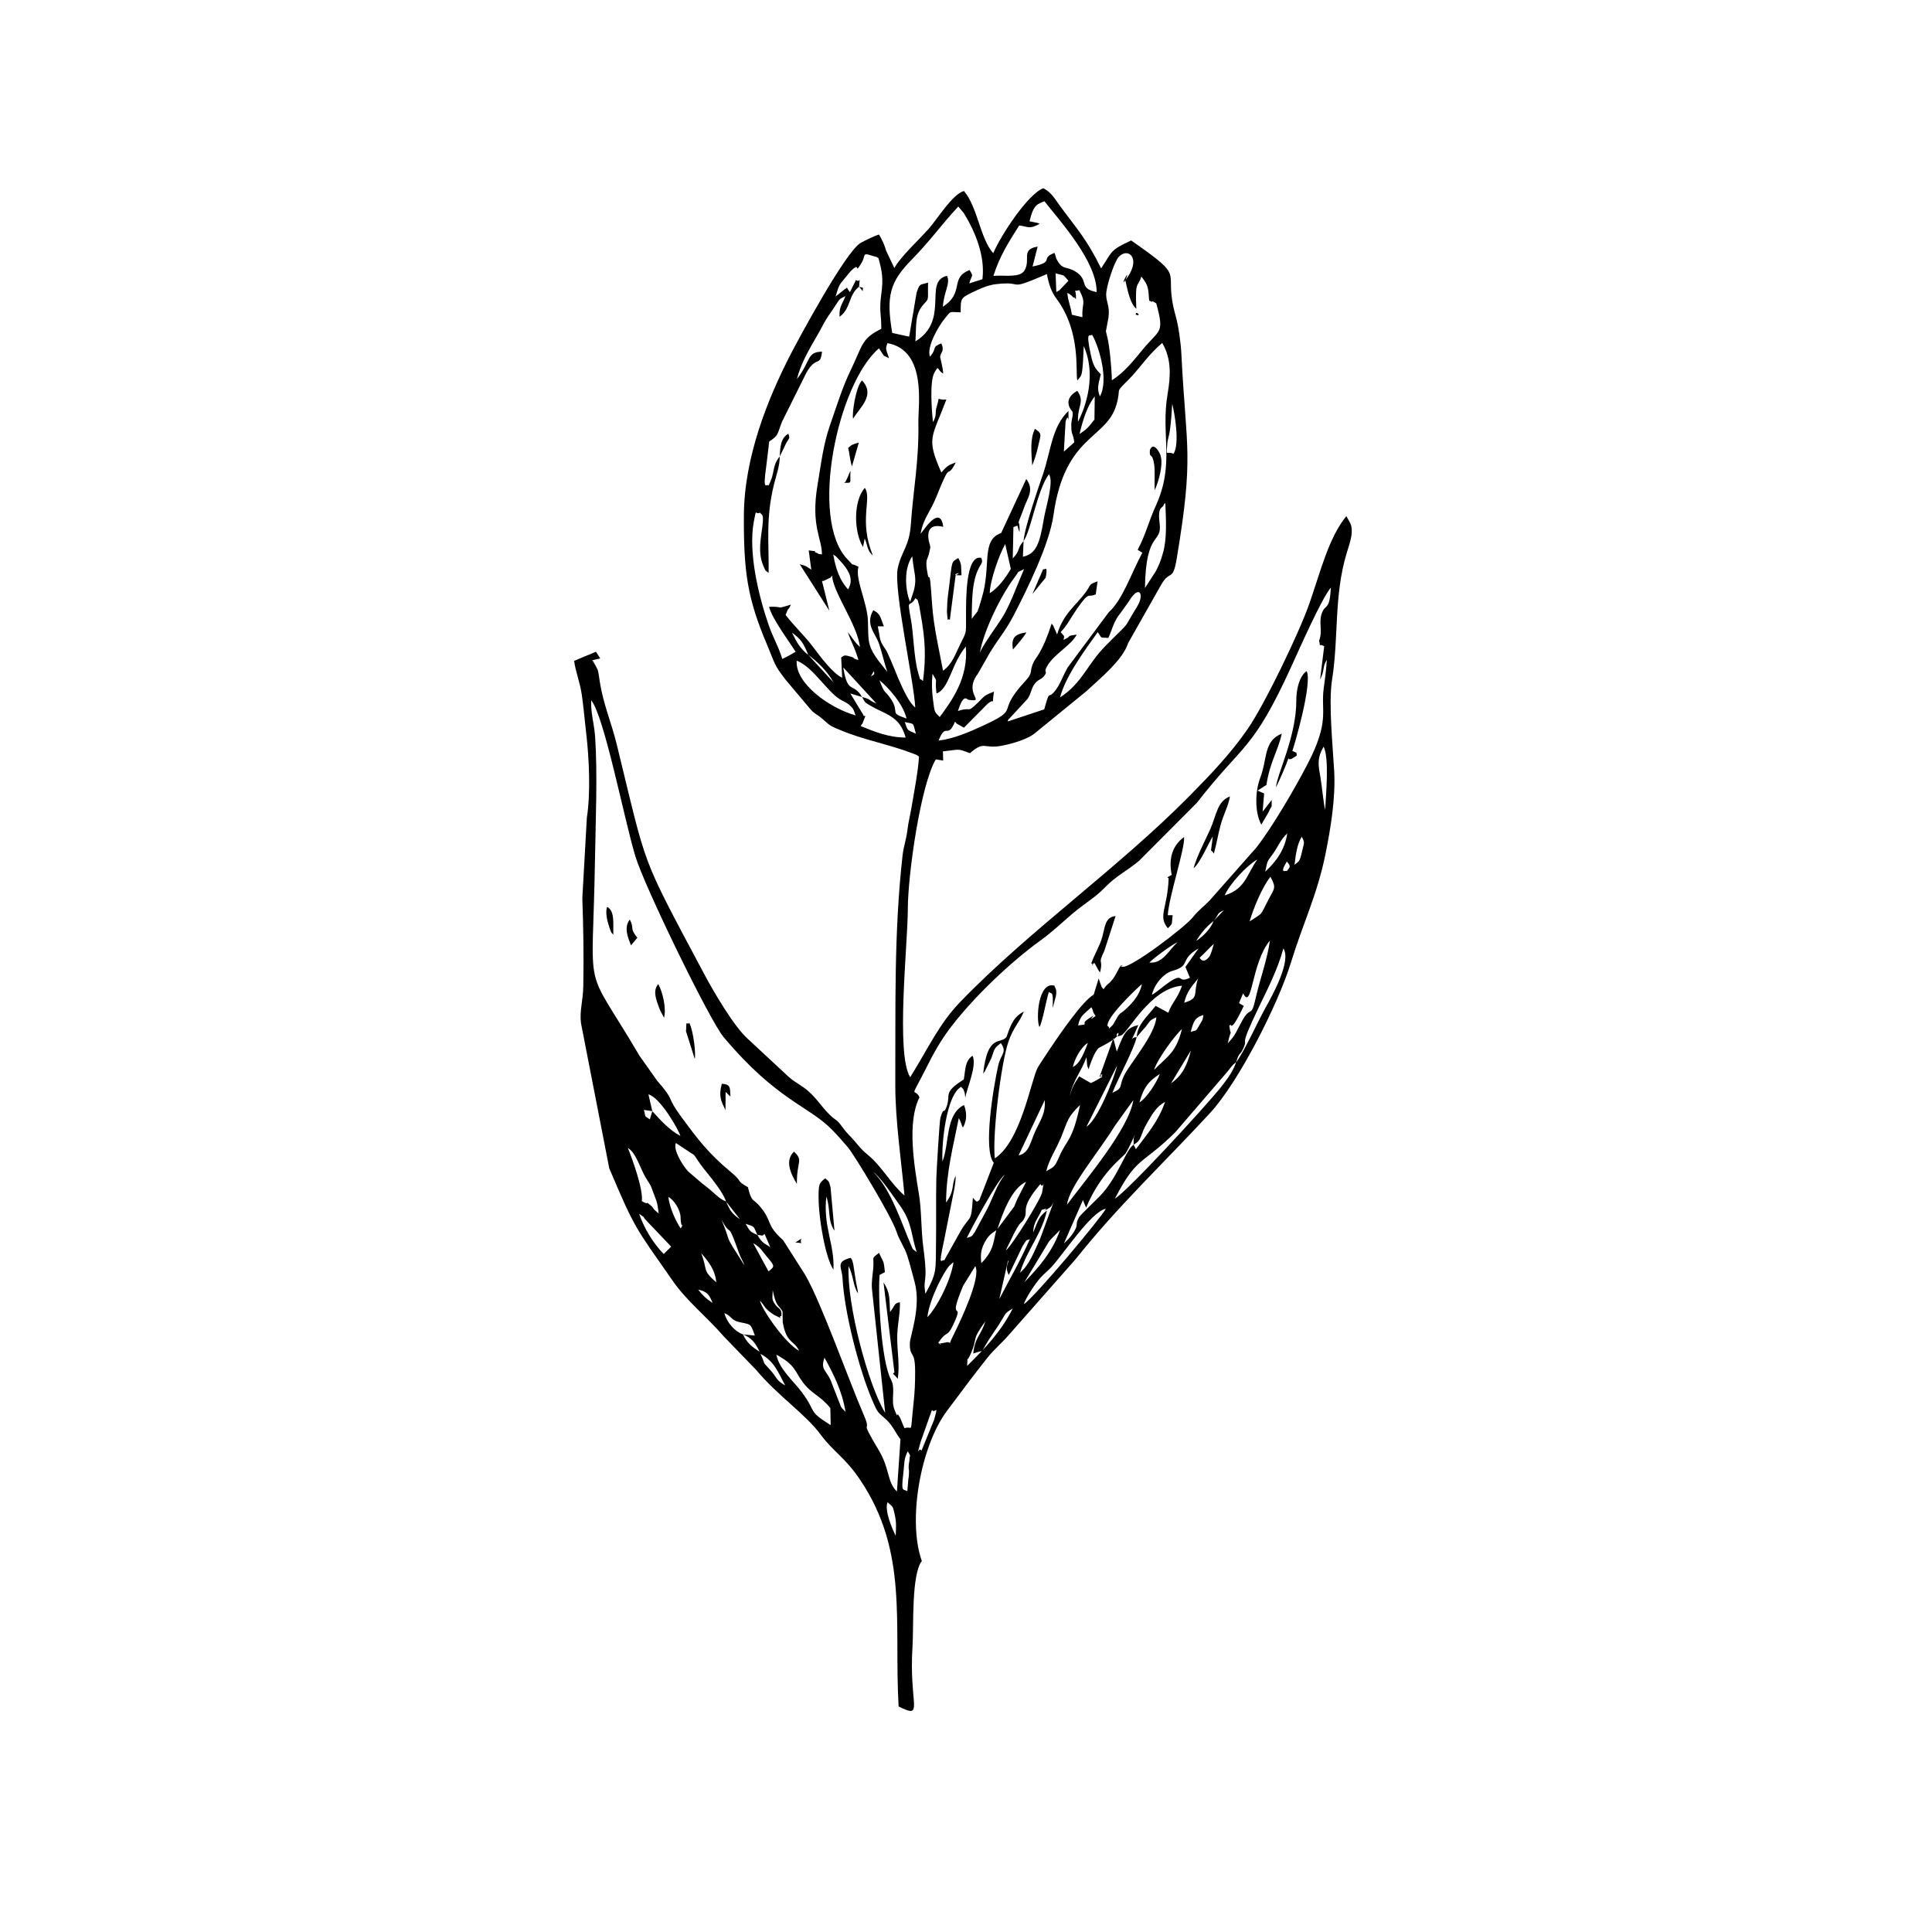 <?xml version="1.0" encoding="UTF-8"?>
<!-- Uploaded to: SVG Repo, www.svgrepo.com, Generator: SVG Repo Mixer Tools -->
<svg fill="#000000" width="800px" height="800px" version="1.1" viewBox="144 144 512 512" xmlns="http://www.w3.org/2000/svg">
 <g fill-rule="evenodd">
  <path d="m379.2 542.11c1.566 1.379 1.367 0.953 1.902 3.234 0.496 2.113 0.355 3.519 0.27 5.644-0.914-1.785-3.023-6.644-2.172-8.875zm5.246-2.926c-1.18-0.695-1.668 0.457-1.051-4.789 0.336-2.828 0.09-3.68 1.172-5.801 0.953 1.734 0.547 0.484 0.426 2.547-0.012 0.227-0.16 0.891-0.168 1.109-0.078 1.438 0.078 0.961 0.07 1.566-0.02 2.289-0.117 1.102-0.238 2.914l-0.207 2.449zm3.758-10.75c-0.754-1.25-1.527 2.617-0.207-2.391l2.977-8.391c0.844 1.211 1.863-2.043 0.555 2.668zm-25.707-24.637c2.332 4.273 4.641 8.68 5.574 14.332-0.465-0.477-0.723-0.613-1.219-1.348l-2.332-5.988c-1.27-3.809-3.262-3.473-2.023-6.992zm-12.742-0.785c5.117 2.758 4.852 4.422 6.992 7.289 2.41 3.223 4.621 3.492 7.301 6.863l0.09 4.512c-6.316-3.977-3.441-3.055-7.688-8.785-2.113-2.848-6-6.09-6.695-9.879zm-4.227-0.227c3.711 1.984 4.691 4.91 6.555 8.359-2.449-1.348-2.211-2.094-3.66-3.738-2.926-3.324-1.121-0.863-2.894-4.621zm-4.621-5.156c2.191 0.871 3.262 2.203 4.394 4.582-2.055-1.258-3.453-2.481-4.394-4.582zm0 0c-2.262-0.793-4.344-3.254-4.938-5.652 2.133 0.922 1.598 1.844 3.977 2.391 3.023 0.695 2.914 0.18 4.098 3.57l-3.133-0.309zm59.395 8.352c0.219-3.281-0.289-0.445 0.852-2.996 2.203-4.891-0.02-3.312 3.977-8.816-1.238 3.945-2.727 4.074-3.215 8.527 3.945-1.43 0.852 0.98 5.652-5.93 3.273-4.711 2.203-4.531 4.809-5.981-3.215 6.336-7.477 10.641-12.078 15.195zm-51.531-20.082c0.934 4.562 1.547 3.797 2.609 5.633l0.051 2.875c1 5.731 3.023 4.699 4.332 7.566-3.641-1.953-9.887-10.918-10.375-13.309 1.219 1.328 1.082 1.715 2.441 2.867 0.168 0.148 1.172 0.863 1.359 0.953 3.609 1.695 0.484 0.496 1.895 0.258 0.18-1.992-0.863-1.953-1.527-2.875-1.211-1.707-0.785-1.676-0.785-3.969zm-19.746-0.141c2.34 0.555 2.887 1.199 3.816 3.539-1.668-1.09-2.617-1.984-3.816-3.539zm63.621 14.141c2.481-3.859 2.223-0.703 4.531-6.078 2.094-4.879-2.121 0.953 2.062-9.074l3.223-5.207c1.617 2.887-3.906 14.52-5.84 18.379-1.785 3.57 0.059 1.281-2.074 1.875l-1.07 0.188c-1.41 0.117 0.934 0.773-0.832-0.078zm-2.887-6.832c0.613-5.086 4.504-12.25 5.883-13.695l1.043-0.902c-0.633 4.68-4.293 11.902-6.922 14.598zm-59.91-16.949c1.805 2.113 3.68 4.344 3.969 7.715-3.789-3.352-2.191-2.894-3.969-7.715zm13.754-2.668c2.004 1.129 2.371 2.113 3.66 3.621 2.121 2.488 2.082 2.519 0.406 3.859l-4.066-7.477zm60.457 5.297c-0.246-2.082-0.098-3.519 0.684-5.098 1.129-2.269 1.992-2.766 3.301-3.629-0.773 2.469-0.465 5.246-3.988 8.727zm4.762 9.531 2.32-10.246c0.457 0.426-1.07 1.508 0.199 3.84l3.68-7.695c1.438-2.262 0.883-1.238 1.902-1.785-2.676 6.098-5.356 10.543-8.102 15.887zm-64.098-16.988c1.617 0.059 1.031 0.426 1.895-0.289l1.527 3.551c-1.398-1.07-2.012-0.824-3.422-3.262zm70.75 12.516 6.566-10.879c0.941-1.082 2.121-2.121 2.887-3.004-1.926 5.703-5.625 9.918-9.453 13.883zm-70.75-12.516c-1.754-0.852-1.883-0.703-3.113-2.977 2.629 0.941 1.914 0.418 3.113 2.977zm-9.52-4.027c2.945 5.324 1.281-0.625 4.68 8.914 0.418 1.16 1 1.992 1.438 3.223-6.148-9.641-3.074-4.91-6.117-12.141zm-21.82-1.598c2.699 1.965 0.051-0.129 2.031 1.934l6.457 6.773c-0.527 0.527-1.508 1.488-1.973 1.953-2.699-2.688-5.285-6.941-6.516-10.66zm101.94 23.949c0.723-2.055 3.106-5.535 4.394-6.981 0.883-0.992 2.074-1.914 3.023-2.957 3.262-3.582 10.422-14.551 14.312-15.344-0.953 2.062-19.043 23.684-21.73 25.281zm-1.012-8.34c1.855-6.07 5.82-10.344 7.129-16.473-2.262 1.727-2.332 2.746-3.641 5.852 0.098-2.848 1.191-3.551 2.289-6.039 3.035-1.012-1.258 1.328 1.605-0.258 1.102-0.613 1.211-1.211 1.516-1.766l-3.512 9.551c-1.586 3.519-3.004 7.25-5.394 9.133zm-77.91-18.871 3.699 4.711c-2.289-1.527-2.738-2.57-3.699-4.711zm-15.273-1.191c1.559 0.785 3.195 3.512 3.234 5.367 0.09 4.504 1.469 0.18 0.039 2.977-1.309-1.844-3.016-5.731-3.273-8.34zm89.418 14.184c0.703-1.617 0.547-1.082 1.129-2.34 3.184-6.902 2.965-4.137 3.969-6.625 0.664-1.668-1.18-2.5 4.074-8.648 0.793 1.676 1.109-2.312 0.465 2.16-0.246 1.715-7.973 14.191-9.641 15.453zm-2.203-5.731c1.41-4.312 3.816-10.809 7.586-12.465l-2.269 4.434c-0.246 0.504-0.852 2.055-0.891 2.133l-4.422 5.902zm-8.133 2.398c0.695-1.539 8.191-15.609 10.035-16.691-1.984 2.481-3.016 5.773-4.512 8.809l-3.402 6.328c-0.98 1.34-0.504 1.012-2.121 1.559zm-24.754-17.426c1.965 1.367 5.602 6.844 7.082 8.906 3.203 4.473 2.894 7.754 4.394 12.27-1.379-1.109-0.812-0.328-1.637-2.191-1.945-4.356-5.156-14.578-9.84-18.98zm-39.055 7.766c-2.113-0.832-2.676-2.055-6.457-4.891l-3.602-3.094c-1.586-1.727-4.047-5.883-3.215-7.508l3.758 2.5c1.469 0.941 0.883 0.438 1.895 1.902 0.676 0.953 0.805 1.23 1.508 2.121 1.617 2.062 5.324 6.379 6.109 8.965zm-26.012-14.184c2.242 1.289 3.363 5.773 4.938 8.211 0.246 0.387 1.012 1.539 1.18 1.945l1.199 3.184c0.07 0.168 0.16 0.375 0.219 0.566 0.387 1.199 0.438 2.113 0.645 3.453-1.992-1.539-1.051-1.27-2.371-2.34-1.578-1.281 0.336 0.457-2.113-0.922 0.445-2.996-2.527-11.246-3.699-14.094zm134.02-0.883c-2.172 1.559-4.106 8.609-8.875 13.586-1.141 1.18-5.258 5.086-5.582 5.664-1.199 2.152 0.02 1.605-1.387 3.926-0.754 1.238-1.926 2.371-2.609 3.004l5.027-11.473 0.852 2.004c3.887-9.391 9.797-13.41 10.465-14.41 0.852-1.27 1.902-3.816 2.539-5.059-0.605 1.688-0.355 0.418-0.426 2.758zm-127.54-8.875-0.664 2.191c-1.625-1.211-0.934-0.168-1.559-2.519zm104.39 15.918c0.852-3.371 2.629-5.773 3.969-9.066 1.934-4.769 1.598-5.098 5-8.5-2.074 9.797-3.473 8.977-5.574 13.824-1.16 2.676-1.379 2.617-3.391 3.738zm-7.32-4.203 6.934-14.656c0.246 3.629-1.191 5.344-2.508 8.242-1.301 2.836-1.645 5.902-4.422 6.418zm30.465-2.836c2.398-1.258 1.469-2.211 3.75-6.031 1.211-2.023 2.34-4.137 4.602-5.277-1.895 5.367-4.809 8.57-7.734 12.516l-0.613-1.211zm-17.625 15.898c0.535-4.762 8.164-13.605 12.676-20.895l4.898-6.812c-1.211 7.606-12.316 20.699-17.574 27.711zm-109.91-24.773-1.031-4.441c3.152 0.773 8.172 9.668 8.461 11-2.926-1.516-5.414-4.344-7.43-6.555zm129.09-2.312c1.18-4.227 2.637-5.754 5.414-7.539-0.762 2.102-3.461 6.367-5.414 7.539zm-14.023 6.418 8.133-16.227c-0.914 3.758-5.266 14.578-8.133 16.227zm39.66-17.066c-0.883 2.352-1.734 3.582-3.055 5.324-0.09 0.117-0.219 0.297-0.309 0.418-0.09 0.117-0.219 0.297-0.316 0.418-0.09 0.129-0.227 0.297-0.328 0.426-4.762 5.883-24.98 27.789-28.125 29.543 5.91-11.387 7.023-8.699 16.008-17.574l13.883-16.145c0.199-0.238 0.973-1.238 0.98-1.25 0.812-0.883 0.387-0.477 1.258-1.16zm-17.258 5.582 5.277-8.727c-1.043 4.008-2.25 6.613-5.277 8.727zm-26.023-4.344c0.445-1.984 2.023-5.137 3.977-6.367-0.676 1.773-1.984 5.582-3.977 6.367zm21.539 0.785c0.676-2.527 5.406-9.074 7.379-10.82-1.598 6.336-3.777 7.129-7.379 10.82zm-4.621-8.699 2.441-2.797c1.387-1.863 1.031-1.566 2.777-2.469-0.309 4.633-6.973 12.227-8.559 15.473-1.457 2.965-0.109 3.242-3.106 4.57 1.508-3.816 5.781-11.645 6.445-14.777zm14.32-1.348c0.734-2.746 1.051-3.809 3.371-4.504-0.297 1.359 0.012 0.883-0.883 2.371-1.387 2.312-0.605 1.41-2.488 2.133zm-29.832-1.734c0.457-2.461 1.43-2.914 3.512-4.82 0.676 1.258 0.141 0.953 1.102 2.34-3.184 2.231 1.566-1.688-2.094 0.863-2.102 1.469 0.883 1.199-2.519 1.617zm15.512 3.086c-0.246 0.168-0.754-0.168-1.328 0.703 0.723-1.559 1.051-2.16 1.766-3.898-3.016 0.793-3.719 1.727-5.711 7.062-0.059-0.141-0.098-0.516-0.109-0.426l-0.805-3.113-3.668 10.227c2.012-0.922-0.762-0.805 0.773-0.039l-1.855 1.082c-1.773 0.844-0.863 0.684-2.074 0.098l-2.223-1.289c-1.289 1.992-1.785 2.609-2.5 5.188 0.832-4.027 3.043-6.445 4.434-10.273l0.18 2.184c0.02 0.117 0.129 0.398 0.16 0.496 0.02 0.098 0.129 0.348 0.207 0.516 0.484-1.41 1.516-4.68 2.777-5.691 0.012 0 4.117-1.965 5.098-3.391 0.406-1.676-1.707 1.191 0.832 0.078 1.824-0.805 7.676-12.457 16.066-13.121-1.219 3.481-2.777 4.613-3.629 7.16l-3.371-1.824c-2.481 3.184-4.75 4.828-5.019 8.281zm-7.707-2.875c-0.586-2.211 7.883-10.145 9.086-11.168-0.594 3.164-3.055 5.664-5.098 7.348-0.117 0.098-0.328 0.199-0.438 0.297-0.117 0.109-0.297 0.238-0.398 0.348-0.109 0.117-0.246 0.289-0.348 0.406l-1.398 2.41c-1.797 1.785-0.496 0.555-1.41 0.355zm20.293-6.227c0.805-3.215 2.023-4.285 3.66-6.387-1.379 4.312 0.445 5.129-3.66 6.387zm13.777 15.777c0.734-2.637 1.109-1.965 1.766-3.41 1.773-3.887-1.605 0.961 4.332-11.375 2.231-4.621 4.898-9.789 6.418-15.383 2.184 3.352-3.004 12.625-4.699 15.648-2.102 3.758-5.684 11.73-7.816 14.52zm-9.68-27.691c1.289-1.141 2.617-2.668 3.758-3.688-0.199 0.785-0.812 2.965-1.23 3.453-1.715 2.055-2.449 0.277-2.527 0.238zm-3.738 2.391c-0.09 0.059 0.07 0.129 0.109 0.398l1.062 2.5c-3.383 1.668-1.508-1.539-5.426 1.129-1.855 1.258-2.977 2.41-4.66 3.41 0.605-2.637 2.945-5.664 5.484-6.367 5.019-1.41 1.668-2.945 6.871-5.922zm11.195 20.262c1.082-4.84 0.871-1.043 0.398-4.652 0.129-0.07 0.367-0.309 0.406-0.18 0.477 1.418 3.352-4.91 3.43-5.066l-1-0.574c-0.031-0.02-0.18-0.109-0.258-0.168l1.09-2.59c2.418 4.82 2.16-8.113 7.102-13.973-0.734 5.188-2.668 10.273-3.75 15.145-1.281 5.742-1.25 1.844-3.609 6.098-1.695 3.055-1.676 3.769-3.809 5.961zm-20.785-21.383c1.219-1.238 6.109-4.871 7.547-5.414-2.191 1.727-3.879 5.82-7.547 5.414zm17.02-11.027c-0.703 2.055-2.926 4.254-4.602 5.277 1.41-2.289 2.809-3.816 4.602-5.277zm0 0c1.559-1.844 0.664-1.883 2.746-2.848zm9.551 0.129c1.043-3.641 3.473-9.332 5.523-11.832 1.625 2.996 1.062 3.023-0.535 6.059-2.398 4.57-1.172 3.242-4.988 5.773zm9.859-15.879c1.27 1.438 0.754 1.457 0 2.559-0.18-0.375-2.141 1.023 0-2.559zm-16.465 8.984c1.309-3.066 5.891-7.965 8.648-9.52-2.875 4.055-3.113 7.766-8.648 9.52zm18.516-8.113c0.309-2.938 0.742-5.535 1.895-7.449 0.863 1.637 0.676 1.348 0.117 3.816-0.703 3.094-0.824 2.578-2.012 3.629zm-7.773 1.824c0.695-3.551 0.586-2.547 2.41-5.266 1.25-1.863 1.605-3.125 3.422-4.879-0.586 4.184-2.856 7.41-5.832 10.145zm15.48-33.145c1.508 3.152 0.633 12.379 0.406 16.75-0.504-2.133-0.844-6.277-1.281-8.809-0.547-3.152-0.922-4.809 0.871-7.945zm-111.01-6.508c2.738 0.594 2.082 0.031 2.945 3.074-2.481-1.09-2.074-0.684-2.945-3.074zm-83.109-5.793c3.473 4.246 8.609 30.914 11.691 41.285 2.371 7.945 19.777 43.676 23.367 47.941 14.191 16.898 22.492 18.207 28.73 24.555 1.418 1.449 2.836 3.035 4.266 4.723 1.566 1.836 11.504 18.16 12.883 22.375 0.793 2.418 2.062 3.969 2.809 6.238 0.742 2.281 1.328 4.672 2.004 7.172 1.754 6.477-1.258 14.32-1.289 16.066-0.059 4.137 1.379 1.586 1.398 7.469 0.012 3.301-0.109 5.516-0.418 8.43-0.961 9.074-0.059 5.812-2.398 6.684-0.098-0.168-0.207-0.633-0.238-0.527l-0.891-2.172c-1.387-2.539-0.207 1.141-1.516-2.203-1.062-2.719 0.398-5.484-0.961-8.055-2.609-4.891-3.481-22.652-2.984-27.66l1.398-0.754c-0.129-0.973-0.148-1.715-0.387-2.656l-1.172-2.441c-2.269 1.754-1.219 0.723-1.547 4.293-0.141 1.477-0.465 3.234-0.336 5.168l3.512 32.926c-4.473-7.281-10.195-28.742-9.699-38.906 1.348 2.676 1.16 5.316 2.519 7.269-0.16-1.449-0.445-2.262-0.715-4.074l-0.574-3.758c-0.484-1.766-0.238-0.832-0.664-1.605-4.144 1.023-2.312 2.527-2.172 5.367 0.457 8.926 4.363 24.18 7.934 32.488 1.301 3.023 1.301 2.965 3.391 4.769 1.992 1.715 2.809 3.957 4.035 5.453l-0.941 13.836c-2.637-2.488-1.844-5.93-4.75-10.82-5.742-9.66-1.605-3.816-4.035-9.453-4.137-9.602-11.195-29.605-15.492-37.082l-5.859-9.203c-4.742-4.273-2.707-4.809-6.078-8.887-1.945-2.359-2.25-0.941-3.273-5.195-3.531-2.031-0.934-1.051-4.66-4.137-5.871-4.859-8.828-8.848-12.805-14.223-4.484-6.059-1.559-4.106-6.606-9.879l-4.68-6.613c-15.195-25.836-12.406-13.824-11.773-52.234 0.168-10.105 0.695-22.266 0.031-32.273-0.238-3.473-1.199-6.289-1.043-9.699zm71.793-0.844c0.934 1.578 0.418 1.25 2.688 2.559 1.281 0.734 2.32 1.141 3.5 1.746 2.816 1.438 4.394 2.996 5.375 6.438-4.551 0.012-8.48-1.645-11.902-3.035 0.129-0.188 0.316-0.695 0.387-0.547l0.832-2.102c-0.098 0-0.336-0.07-0.504-0.098-0.09-0.188-0.207-0.684-0.246-0.566l-3.242-5.336zm4.594-4.473c2.301 1.863 6.316 6.309 7.199 10.176-4.82-1.625-1.668-1.379-4.106-5.117-1.754-2.676-1.449-0.805-3.094-5.059zm-4.594 4.473c-2.34-4.035-3.797-0.445-4.981-7.844l8.797 9.57c-2.57-1.082-1.191-1.023-3.816-1.727zm2.242-5.285 0.852-1.547c0.555 1.121-0.594 0.973-0.852 1.547zm-19.547-4.344c4.305 1.676 7.934 8.055 11.445 10.246 0.566 0.348 1.883 0.922 2.418 1.41 1.508 1.348 1.043 1.289 1.773 2.856-7.18-2.012-16.145-8.656-15.641-14.508zm3.055-1.527c2.559 1.914 5.047 4.305 6.664 7.269zm34.832 16.465c-1.418-1.457-1.348-1.121-1.766-4.523-0.348-2.746-0.367-4.184-0.148-6.941 1.656 2.777 0.496 0.574 1.062 5.207 3.332-1.121 3.945-7.875 7.773-12.426 0.734 8.41-3.828 14.488-6.922 18.684zm-34.832-16.465c-2.133-1.637-3.086-3.363-4.312-5.91 2.312 1.734 2.957 2.57 4.312 5.91zm28.414-15.074c0.664 0.914 0.289-0.574 1 2.113 0.02 0.078 0.355 2.113 0.426 2.5 1.121 6.348 1.41 10.84 0.555 17.414-1.062-1.27-0.398 0.852-1.328-2.43-1.082-3.848-1.18-10.137-1.836-13.746-1.16-6.406-0.426-2.875 1.18-5.852zm38.312 26.34c1.508-5.883 7.09-13.199 9.977-17.297 1.34 1.734 0.227 1.348 2.816 1.527 1.031-2.191 1.418-4.461 3.215-6.574l2.223-3.113c2.758-4.633 4.227-1.895 2.184 1.387-4.383 7.082-0.902 2.828-8.398 10.434-4.898 4.981-6.109 9.77-12.012 13.637zm68.641-15.016c0.547 2.191-0.406 0.504 1.359 1.43l-1.09 8.855c1.359-2.746 0.484-3.094 1.785-5.258-0.168 2.938-0.465 4.91-0.832 7.625-0.812 6.059 1.754 8.52-4.441 20.34-3.254 6.219-9.215 16.492-13.449 21.867l-12.316 13.945c-1.746 1.824-2.738 2.332-4.492 4.492-2.242 2.766-16.375 13.438-18.594 13.102-1.688-0.246 1.191-0.785-0.625-0.148-0.594 0.941-1.199 2.418-1.973 3.402-1.328 1.715-1.219 0.891-2.461 2.707-0.824-1.051-0.258-0.16-0.883-1.676-0.078-0.199-0.316-0.992-0.398-1.191l-1.32 4.285c-2.938 1.668-8.996 10.484-11.355 14.004-0.785 1.172-3.324 4.988-3.539 5.445-1.785 3.648-4.461 19.477-11.305 23.949-0.715-5.949 1.625-25.191 3.59-30.883 1.379-3.996 2.828-4.938 4.106-8.023-2.738 1.379-3.512 3.559-4.602 6.742-1.637 2.012-5.039-0.941-6.188 9.73 0.117-0.148 0.309-0.566 0.348-0.445l1.766-3.559c1.012-2.547 0.496-2.519 2.57-4.117 1.754 2.5 0.031 2.785-0.695 5.969-1.238 5.465-4.086 22.422-1.172 25.754l-3.797 9.828c-0.805 0.863-0.863 0.297-1.398-0.148-0.07-0.059-0.219-0.297-0.348-0.438-0.438 6.981-0.664 4.402-3.293 8.926l-4.312 7.727c-0.484-0.684-1.766 2.629-0.07-5.117l2.242-11.285c0.355-1.965 0.832-3.422 0.891-6.07-1.25 2.57-0.16 3.816-2.559 7.109 0.051-8.23 1.945-15.094 3.371-22.375 1.18 2.121 0.805 3.441 1.586 1.418 0.664-1.715 0.289-3.602-0.207-4.891-5 2.527-3.797 10.066-5.703 14.977-0.297-4.453 0.961-17.574 4.949-19.797 0.504 0.695 0.465 0.16 0.961 1.668 0.02 0.059 0.129 1.102 0.141 1.258 0.246-2.121 3.234-8.699 1.902-11.148-2.023 1.41-1.836 3.551-2.301 6.277-5.672 3.609-3.332 3.816-4.582 7.269-0.805 2.223-0.625-0.387-1.617 2.887-0.246 0.805-1.051 14.441-1.082 16.098-0.117 5.555 0 11.059-0.078 16.543-0.117 7.894 0.336 8.223-2.816 14.004-0.773-4.699 0.832-1.953-0.547-12.25-0.625-4.672-0.457-9.816-1.152-14.043-1.281-7.816-3.215-19.172 0.129-25.766-1.359-3.086-3.086 1.902 2.617-9.402 1.914-3.797 3.867-6.863 6.07-9.699 6.098-7.844 15.324-16.613 23.324-22.441 3.383-2.449 5.781-4.809 8.59-7.191 3.312-2.797 5.82-4.066 8.719-7.062 2.746-2.848 5.703-4.246 8.867-6.883l15.352-15.41c12.258-15.828 14.688-13.41 25.121-36.336 2.102-4.613 7.856-17.672 10.363-20.68-0.336 5.949-1.27 4.402-2.152 6.238-1.367 2.809 0.148 4.969-0.973 7.856zm-108.37-10.324c-0.914-1.734-2.121-8.203 0.566-12.059 0.426 4.68 1.281 5.543 0.445 8.996l-1.012 3.066zm18.465 13.605c0.914-5.602 5.394-14.984 9.152-19.992 1.695-2.262 0.238-1.023 2.578-2.289-1.688 3.848-3.383 8.688-5.387 12.18-1.43 2.488-5.691 8.031-6.348 10.105zm2.617-15.898c0.188-3.848 2.617-10.344 4.117-13.012l1.477 6.594c-1.172 2.055-3.324 5.086-5.594 6.418zm-40.066-9.043c2.926 3.086 4.098 5.394 2.527 8.043-1.32-1.516-2.926-3.559-3.938-9.254 1.102 0.824 0.457 0.207 1.41 1.211zm86.609-14.816c0.188 4.484 0.465 9.512-0.645 13.289-0.586 2.004-0.973 3.035-1.902 4.809l-2.856 4.394c0.238-15.59 4.621-11.496 3.887-17.168-0.613-4.769 0.902-3.898 1.09-4.852 0.059-0.309 0.289-0.309 0.426-0.477zm-37.566 10.055c1.926-2.637 3.641-13.598 6.715-17.711 1.41 1.836-0.852 8.828-1.34 11.773-1.121 6.883-2.133 9.332-5.555 10.098l0.18-4.156zm39.738-23.129c-2.004-0.891-1.945 1.152-1.625-2.938 0.051-0.684 0.504-2.074 0.656-3.195 0.316-2.262 0.496-4.84 0.625-7.129 0.684 2.746 2.023 10.613 0.348 13.258zm-24.902-5.246c0.734-3.262 2.074-7.637 4.027-9.945l-0.078 6.109c-1.586 2.023-1.836 2.41-3.945 3.84zm15.402 30.695 0.367 0.227c0.031 0.02 0.219 0.129 0.246 0.148 0.039 0.02 0.27 0.16 0.297 0.18 0.039 0.02 0.219 0.129 0.328 0.199-3.133 5.891-5.227 12.477-8.887 15.77l-10.93 14.688c-1.051 1.844-1.855 4.074-2.816 5.473-2.59 3.769-1.668-0.586-3.363 5.594l-9.719 3.223c0.109-0.336 0.336-0.871 0.418-0.723l4.918-5.324c0.902-1.367 0.863-2.418 1.656-3.66 1.023-1.586 1.914-1.258 2.777-2.461 1.082-1.496-0.555-0.445 0.891-2.797 1.863-3.023 6.238-5.277 7.668-8.074-3.152 0.426-0.992 0.316-3.512 1.398 0.355-1.238 0.18-0.891-0.742-2.043 1.902-2.023 2.547-3.629 4.293-6.148 3.519-5.078 2.828-2.797 5-3.887l0.484-3.43c-2.57 0.941-1.578 0.762-3.164 2.906-2.648 3.59-5.922 5.652-7.559 11.176l-0.633-1.43c-0.676-1.348 0.117-0.246-0.812-1.457-2.469 7.688-4.227 9.035-4.762 10.156-1.32 2.777 0.09 2.59-2.34 5.207-8.031 8.656-0.762 6.863-10.938 11.625-3.719 1.734-7.992 3.57-11.93 4.016 2.031-5.109 2.312-0.141 4.344-5 0.129 0.16 0.309 0.207 0.387 0.457l1.992 1.129 6.269-6.328c2.301-1.914 0.953 1.258 1.695-3.223-2.699 1.031-2.43 1.121-4.254 2.906-3.066 3.004-1.586 0.953-5.305 2.231 1.559-4.871 2.352-3.035 2.836-2.965 4.672 0.645-1.219-1.41 2.102-6.438 0.098-0.141 0.227-0.309 0.328-0.445l2.152-3.769c2.359-4.434 4.988-7.172 7.25-11.535 3.688-7.121 9.559-18.992 10.652-26.758 2.996-21.344 14.023-20.004 16.691-29.277 1.398-4.859-0.676-2.766 3.133-6.555 2.977-2.965 5.129-6.535 8.996-9.809 2.449 4.215 2.269 8.539 1.43 13.508-1.883 11 2.043 18.379-3.203 29.82-1.844 4.027-2.508 7.289-4.731 11.496zm-68.551-53.395c1.875 2.766 0.633 1.496 2.648 2.629-0.684-2.379-1.09-2.191-0.398-4.008 10.512 1.926 8.102 16.523 8.184 20.996 0.188 10.395-1.359 17.754-1.992 27.023-0.406 5.922-2.519 7.109-3.473 11.645-1.16 5.543 4.285 29.852 4.641 36.895-3.133-2.441-6.309-13.211-8.012-15.629-1.566-2.223-1.172-2.242-1.914-5.883h1.617c-1.062-2.539-0.785-3.203-2.809-4.266-2.141 3.602 0.367 6 1.301 8.32 0.824 2.074 1.559 5.574 2.418 8.023l-2.34-2.938c-3.086-4.215-2.617-5.336-2.809-10.672-0.168-4.75-3.473-11.086-2.5-14.242-2.527-1.34-0.695 0.355-2.996-2.074-10.105-10.633-2.539-46.473 8.43-55.824zm58.543 12.734c-0.934-2.184-0.277-3.582 0.238-5.883-1.496-1.438-2.031-2.32-2.648-5.148-1.477-6.824-0.168-4.66 0.328-5.324 1.863 3.172 4.492 12.039 2.082 16.355zm-20.23 38.34c-1.902 2.133-0.676 2.332-2.867 4.602l0.18-8.301c1.617-0.586 0.723-0.633 1.625 1.32 0.16-4.871-1.309 0.336 1.41-7.043 0.695-1.895 2.539-4.184 0.367-7.023l-6.656 14.32c-5.465 1.895-2.5 8.766-5.168 17.316-0.227 0.723-0.645 2.301-0.891 2.894-0.07 0.188-0.117 0.387-0.207 0.566l-1.527 1.965c0.031-3.152 0.059-6.902 0.605-9.582 1.082-5.367 2.746-4.633 1.914-6.586-4.203-0.922-4.008 11.305-4.035 15.145-0.051 5.047 0.355 3.969-1.617 7.926-1.289 2.57-2.012 5.066-4.473 6.852-1.023-5.496-2.508-11.652-2.914-17.762-0.785-11.84-0.613-3.809-1.367-9.043-0.438-3.016 0.27-2.578 0.676-4.75 0.367-1.984 0.246-0.496 0.117-1.836 0 0-2.242-6.148 3.551-4.75-0.695-5.258-4.164-0.605-5.215 0.824l-0.793 1.023c0.715-4.137 2.5-5.613 4.184-9.828 4.246-10.66 2.43-3.887 5.137-9.074-2.269 0.754-2.461 1.172-3.828 2.656-4.027-9.254-2.59-8.965 1.34-19.34-3.004 0.258-1.547-1.328-2.539 1.797-0.633 1.992 0.16 2.055-1.012 4.203-0.297-2.609-0.973-10.82 0.398-13.172 1.281-2.203 0.594-0.645 2.312 0.297-0.051-1.418-0.812-4.273-0.812-4.356 0.07-1.418 1.281-1.418 0.316-3.66-2.777 1.109-0.973 1.199-3.004 3.531-1.023-2.527 2.398-8.34 3.957-10.164 1.734-2.031 0.863-1.676 4.176-1.578-0.012-3.769 0-3.789 3.172-5.336 1.934-0.934 3.969-1.863 6.07-2.121 8.152-1 2.359 2.152 13.598-2.688 0.535 2.746 1.172 4.711 2.539 6.527 6.676 8.895 4.938 19.836 5.535 21.66 0.973-1.211 1.172-1.031 1.418-3.898 0.141-1.637 0.18-3.539 0.277-5.215 2.816 6.269 1.605 13.906-1.527 20.094-0.188-4.434 1.914-5.227-0.188-8.242-4.394 2.508-1.258 5.535-1.258 5.555 0.219 1.281-0.328 1.914-0.328 3.551-0.012 2.894 0.465 1.883 0.793 4.562l-2.766 2.461 0.465-7.992c1-3.203 0.734 2.727 0.754-2.785-4.383 4.156-4.691 10.66-6.676 16.543-1.199 3.539-5.059 14.609-5.207 17.941zm11.594-65.781c0.793 0.418 0.375 0.199 1.18 0.785 0.109 0.078 0.445 0.594 0.535 0.426 0.09-0.18 0.387 0.328 0.574 0.484 0.117-3.391-1.043-1.785 0.902-2.41 1.934 3.84 0.605 3.195 0.805 7.172l-2.797-0.656c-0.289-2.289-0.98-3.383-1.199-5.801zm-3.106-5.156c2.719 0.703 1.855 0.246 3.402 1.945-0.117 0.141-0.277 0.316-0.348 0.398l-2.141 2.223c-0.059-0.129-0.289 0.227-0.723 0.355l-0.188-4.918zm-73.102 48.496c-2.203 2.738-1.07 4.117-2.977 7.734-0.445-0.684-1.625 2.023-0.594-5.168 0.297-2.094 0.496-4.356 0.773-6.508 2.547-1.668 2.043-1.766 3.402-5.258l6.484-13.023c2.629-4.594 3.648-1.34 4.117-5.535-4.098 0.117-2.816 2.231-6.656 7.289 0.973-4.066 3.344-8.062 5.414-11.633 1.102-1.895 2.023-3.867 3.004-5.246 3.402-4.781 2.141-3.977 4.441-5.129-0.863 2.25-1.688 2.777-1.559 5.465 2.996-2.023 2.289-5.754 5.168-7.953 0.277-3.352 0.277-0.785-0.805-1.805l-1.617 3.254c-1.438-1.766-0.168-1.348-1.367-0.785-0.078 0.039-0.246 0.219-0.348 0.277l-2.082 1.656c0.922-3.055 0.832-2.914 2.508-4.918 0.457-0.547 1.031-1.301 1.387-1.676 3.035-3.133 0.812 1.219 2.938-2.242 1.27-2.082 0.059-2.887 2.828-1.984 1.953 0.645 0.398-0.059 1.695 0.625 0.992 3.668 1.328 5.406 0.742 9.668-0.613 4.531 0.059 5.176 0.012 9.094-5.356 2.656-4.84 4.227-8.211 11.168-2.012 4.137-3.621 9.312-5.344 14.262-1.824 5.207-2.332 9.926-3.363 16.098-1.797 10.73 1.23 14.082 1.191 18.238-1.508-0.129-0.574-0.109-1.449-0.418-1.25-0.426 1.051-0.297-2.055-0.633l0.676 5.098c-1.219-0.805-1.289-1-3.055-1.43l7.844 12.316-1.945-7.863c0.16-0.051 0.297-0.07 0.316 0.012l1.992-0.953c0.078-0.098 0.227-0.355 0.375-0.516 0.148 4.363 6.715 13.012 7.367 18.941l-0.914-0.922c-0.109-0.129-0.594-0.773-0.734-0.941-0.715-0.953-1.043-1.457-1.559-2.094 0.914 2.828 1.914 4.144 2.797 7.418-2.41-0.762-0.277-0.375-1.953-0.883-2.121-0.645-1.766-0.219-2.609 0.188l0.27 5.375c-2.441-1.109-5.742-5.504-7.734-8.172-2.223-2.965-4.762-5.227-7.258-8.469 0.941-2.508 0.418-0.613 1.398-2.727-4.344 1.32-1.488 0.438-5.781 0.566 0.723 3.106 5.555 9.52 7.031 11.922-1.141 0.676-2.141 1.258-3.539 1.914-0.891-3.113-2.441-5.672-3.539-8.828-2.688-7.727-5.555-19.359-3.977-27.691 0.723-3.797 0.316-1.559 1.617-2.269 0.547 0.824 1.043 0.18 0.633 3.66-0.336 2.926-1.32 6.941 0.309 10.551 0.785 1.766 0.238 0.805 1.348 1.766 0.09-8.41-0.773-14.508 1.41-23.434 0.586-2.359 1.586-5.078 1.527-7.457zm88.02-20.152c-0.09-3.66-0.633-9.035-1.18-11.316-0.039-0.168-0.398-1.617-0.406-1.676l0.676-3.629c0.406-2.977-0.535-3.945-0.605-6-0.07-2.094 2.16-8.855 3.332-10.098 2.461-2.598 5.852 0.238 2.379 5.316-3.023 4.422 1.18-3.641-0.625 1 0.703 2.906 1.25 5.981 2.906 7.457-0.367-7.953 0.406-5.406 1.32-8.57 1.914 2.418 1.816 2.965 2.082 6.367 1.836 0.973-0.258-0.613 1.883 0.754 2.223 8.121 0.891 6.793-3.531 12.148-2.676 3.254-4.859 6.051-8.23 8.242zm-58.207-12.555c-1.676-9.859-0.625-13.516 5.156-19.43 5.297-5.434 7.805-9.215 12.348-14.074l1.449 1.715c3.144 5.109 5.691 11.496 4.949 17.543l-3.481 1.109c0.684-2.539 1.23-1.586 0.078-3.539-5.387 2.074-1.191 5.93-7.082 9.719 0.246-3.887 2.102-6.328 1.082-8.184-6.356 1.449 0.863 11.742-8.359 17.367 0.297-4.57-0.227-7.32 2.391-10.055 1.301-1.348 0.844-1.082 0.961-5.516-2.312 0.715-2.133 0.098-3.043 2.676l-1.965 11.645-4.484-0.98zm35.039-16.551c-1.23 2.043-5.426 1.141-8.223 1.43 1.527-4.981 4.035-9.004 6.832-13.367 2.668 0.355 2.59 1.051 5.414-0.426-0.141-0.09-0.355-0.188-0.438-0.219l-2.242-0.465c1.082-4.633 2.211-4.531 3.938-5.316 4.332 5.484 13.945 16.086 13.844 24.09-5.047-1.023-1.754-3.125-5.711-5.516-2.352-1.43-3.41-0.199-4.969-3.371-0.012-0.02-0.387-1.32-0.465-1.508-4.027 1.469 0.289 2.352-5.832 3.609l1.348-5.285c-4.613 0.812-1.715 3.363-3.5 6.348zm-8.293-4.594c-3.5-3.996-4.125-12.258-7.746-16.473-3.043 0.805-7.141 7.547-9.301 9.969-2.777 3.113-7.43 7.367-9.145 10.441l-2.16-4.551c-0.504-1.773-1.152-3.016-1.902-4.324-1.102 0.309-3.602 1.508-4.852 2.211-3.977 2.242-16.465 25.449-18.516 29.426-6.031 11.703-12.379 27.242-12.445 42.902-0.059 14.809 0.891 21.828 6.18 34.254 2.062 4.852 1.715 5.148 4.91 9.223l6.188 7.348c1.398 1.754 1.945 1.578 3.648 3.094 2.113 1.875 2.004 1.754 4.594 2.848 6.289 2.656 12.832 3.738 19.289 6.227 1.539 0.594 0.844 0.316 1.598 0.824-0.199 3.769-1.367 9.816-1.902 12.98-0.465 2.809-0.863 4.047-1.172 6.527-0.355 2.848-0.98 4.027-1.289 6.773-2.289 20.449-1.824 40.047-1.914 60.793-0.031 8.965 1.617 20.449 2.441 29.246-3.352-2.816-6.148-7.856-9.57-10.652-1.836-1.508-2.269-2.152-3.711-3.84-1.477-1.727-1.805-1.773-3.133-3.582-1.844-2.539-1.508-1.477-3.43-3.344-2.34-2.281-3.809-5.059-6.973-7.289-1.785-1.258-2.59-1.566-3.945-2.809l-10.891-10.125c-3.621-3.301-8.914-12.336-11.445-17.086-17.227-32.391-14.875-26.984-23.176-60.875-1.438-5.859-3.531-10.551-4.484-16.562-0.148-0.902-0.309-2.5-0.566-3.215l-0.547-1.031c-2.371-4.531 0.734 2.379-0.883-1.449l2.113-0.477-1.121-1.785-5.793 2.418c0.348 2.746 1.539 5.672 2.012 8.855 0.484 3.254 0.754 6.723 1.16 10.105 0.852 7.109 1.191 16.293 0.199 22.613l-1.199 21.324c0.277 7.816 0.398 15.434 0.258 23.266-0.07 4.016-1.023 6.477-0.613 9.859l7.488 38.449c6.922 16.344 6.871 15.551 16.781 29.773 3.898 5.594 8.887 9.391 13.617 14.836l8.488 8.777c5.84 7 13.109 11.711 17.219 17.297 3.234 4.402 6.406 5.922 10.484 12.031 12.703 19.031 8.828 37.805 10.098 59.922 6.981 3.422 2.656-0.238 3.688-16.066 0.328-4.938-0.336-18.934 2.461-22.484-3.848-10.789-0.297-30.496 6.656-39.777 3.344-4.453 7.051-9.48 10.711-14.074 1.934-2.418 3.867-3.926 5.812-6.207l17.594-19.953c11.086-13.953 23.625-25.727 35.605-38.707 7.598-8.23 18.051-28.789 21.492-40.035 3.094-10.117 6.883-17.703 9.094-28.551 1.387-6.863 2.719-14.887 2.312-22.145-0.355-6.336-1.527-17.941-0.574-23.992 1.824-11.484 0.457-22.312 3.898-33.699 0.754-2.488 1.746-5.047 1.18-7.231-0.051-0.199-0.117-0.398-0.188-0.586l-1.082-1.953c-4.672 5.652-6.914 14.895-9.777 23.098-2.676 7.707-11.793 26.637-16.344 33.262-4.441 6.457-9.828 12.109-15.344 17.691-19.102 19.359-42.477 35.652-60.875 54.703-5.633 5.832-8.441 12.25-13.25 19.934-3.867-6.098-0.656-35.059-0.633-44.43 0.012-9.383 3.402-32.984 7.41-39.789l1.965 0.316-0.07-2.441c4.769-0.504 3.68-0.824 7.16 0.484 4.086-3.551 3.43-0.891 8.926-2.074 2.508-0.535 6.586-1.656 8.59-3.473l13.23-10.789c3.731-3.441 9.816-8.449 11.168-12.832l8.699-15.371c2.41-4.293 3.125-0.656 4.195-7.09 4.613-27.66 2.488-28.723 1.23-54.07-0.16-3.113-0.754-7.488-1.527-10.215-3.688-13.062 3.719-9.145-11.793-19.973-5.664 2.668-4.84 2.699-7.953 7.398-3.789-7.644-6.188-10.195-10.73-16.305-1.605-2.16-2.32-3.738-4.582-4.93-4.035 1.477-11.207 12.355-13.27 17.195z"/>
  <path d="m364.87 480.48c0.348-6.754-2.785-11.387-1.883-19.391 1.219 3.57 0.238 6.238 2.16 9.066l-1.043-11.473c-0.477-2.031-0.535-1.527-1.418-2.418-1.625 1.32-1.844 1.449-1.734 6.098 0.109 4.82 1.766 14.906 3.918 18.121z"/>
  <path d="m486.49 343c0.328-0.793 5.394-17.852 3.789-21.145-2.055 1.367-2.746 5.188-2.738 7.586 0.059 9.77-5.137 19.648-5.394 23.238 6.07-12.883 0.852-4.957 5.516-8.469-0.168-1.348-0.188-0.676-0.309-0.812z"/>
  <path d="m479.62 352.01c0.891-6.019 3.043-8.965 4.066-13.586-4.871 1.934-3.758 6.637-5.731 11.781-1.41 3.688-1.398 9.262 0.309 12.328l1.953-3.332c0.922-2.25 0.762-0.445 0.793-3.184l-2.398 3.074 0.398-4.82-1.766-0.754c0.18-0.109 0.426-0.258 0.535-0.328l1.844-1.18z"/>
  <path d="m381.77 498.39c0.012-3.172 0.863-6.703 0.703-9.293-1.637 0.316-1.219 0.871-2.598 2.59-0.219-3.59 0.09-5.019-1.734-7.844l2.894 23.883c-0.805 0.438-0.031 0.348 0.883 1.715 0.555-3.938-0.16-7.141-0.148-11.047z"/>
  <path d="m453.47 386.54c0.355-5.238 4.652-17.863 4.312-20.707-3.371 2.441-4.074 6.18-3.262 10.016l-1.211 0.684c0.039-0.141 0.27 0.168 0.398 0.246-0.336 8.152-2.914 9.918-0.207 13.23 1.41-1.539 0.902-0.613 1.27-3.473h-1.301z"/>
  <path d="m465.68 370.21c0.723-2.461 1.121-5.188 1.855-7.797 0.793-2.777 1.992-4.781 2.41-7.348-3.402 1.281-3.551 4.981-5.277 8.828-1.367 3.023-3.402 6.793-4.363 10.207 1.707-1.348 3.816-6.356 5.078-8.43-0.527 5.426-0.785 2.738 0.297 4.543z"/>
  <path d="m375.32 291.18c-3.848-9.273-0.16-15.133-2.133-17.883-3.074 3.43-2.938 11.684-0.477 15.68l0.445-2.25c0.805 1.766 0.633 3.262 2.16 4.453z"/>
  <path d="m435.51 401.74c0.98-3.898-0.773-1.836 1.129-5.703l3.004-9.273c-2.836 0.297-2.777 2.875-3.559 5.644-0.633 2.262-1.945 4.285-2.894 6.894 1.457 0.445-0.844 0.676 0.852-0.109l1.121 2.043c0.031-0.09 0.238 0.336 0.348 0.504z"/>
  <path d="m395.71 308.3 1.547-11.863c2.547-1.172-1.797-0.051 0.715 0.02h0.832c-0.148-2.578 0.129-2.699-0.844-4.57-1.973 1.172-1.578 0.664-2.418 7.43-0.188 1.457-0.418 2.945-0.516 4.652 0 0.16-0.078 2.269-0.078 2.301 0.328 3.453 0.141 1.23 0.762 2.031z"/>
  <path d="m419.46 416.2c0.863-1.516 1.734-6.973 2.508-9.344 0.695 0.785 1.211-0.715 1 4.293 0.02-0.109 0.832-3.074 0.844-3.125 0.18-1.141 0.141-0.754 0.051-1.773l-0.445-1.043c-4.324-1.191-4.918 8.926-3.957 10.988z"/>
  <path d="m370.08 254.96c1.895-3.106 5.961-6.277 2.371-10.145-1.625 1.527-2.727 8.828-2.371 10.145z"/>
  <path d="m448.73 263.3c-0.168 2.527 0.605 0.18 1.141 3.84 0.258 1.715 0.031 4.801 0.129 6.773 0.98-2.023 2.629-7.469 1.289-9.867-1.824-3.281-2.559-0.754-2.559-0.742z"/>
  <path d="m355.18 457.74c-0.051-6.18 1.816-6.078-0.754-8.539-2.559 2.352-0.812 5.981 0.754 8.539z"/>
  <path d="m417.54 267.35c0.586-1.367 1.199-3.301 1.637-5.324 0.645-2.996 1.09-2.996-0.902-4.383-1.34 2.648-0.953 6.219-0.734 9.711z"/>
  <path d="m319.97 413.71c0.656-2.242-0.289-6.766-1.539-8.938-1.348 1.746-0.832 3.512 0.445 6.832l1.09 2.102z"/>
  <path d="m328.12 424.62c0.316-1.219-0.297-7.258-1.457-9.559-0.676 0.891-0.754-1.418-0.863 2.25z"/>
  <path d="m336.26 438.22 0.031-4.82c0.141 0.16 0.445 0.18 0.496 0.465l0.785 0.723c-0.141-2.25 0.16-3.234-2.281-3.383-0.922 3.41-0.141 4.68 0.973 7.012z"/>
  <path d="m311.23 394.52 1.676-2.004c-2.203-2.719-0.703-2.41-2.004-4.82-1.645 2.062-0.484 4.859 0.328 6.824z"/>
  <path d="m306.54 391.73c-0.098-2.945 0.457-6.238-1.637-7.41-0.547 1.359 0 3.758 0.586 5.434 0.773 2.172 0.355 1 1.051 1.973z"/>
  <path d="m368.77 262.68c0.418 1.578 0.438 3.215 1.012 4.898l1.816-6.289c-1.367 0.418-1.668 0.375-2.828 1.387z"/>
  <path d="m412.43 316.14c1.062-1.219 2.688-3.055 3.582-4.543-3.086 0.438-4.055 1.387-3.582 4.543z"/>
  <path d="m417.59 301.43 3.539-4.356c0.645-3.711-0.348-1.746-0.656-2.281l-2.887 6.637z"/>
  <path d="m350.65 264.94 1.012-2.055c1.387-3.215 1.824-2.269 1.27-3.945-1.984 1.102-2.191 3.391-2.281 6z"/>
  <path d="m367.68 271.95c2.359 0 1.477 0.207 1.715-3.164-0.484 0.871-0.457 1.09-0.824 1.855-0.734 1.496-0.367 0.902-0.891 1.309z"/>
  <path d="m354.79 473.28c2.519 0.09 1.07 0.703 1.539-1.031z"/>
  <path d="m371.68 219.98 0.953 1.18c-0.012-1.477 0.406-0.625-0.953-1.18z"/>
  <path d="m445 227.4 0.605 0.141c0.574-0.18-0.754-1.172-0.605-0.141z"/>
  <path d="m468.67 373.1-1.004 2.727z"/>
 </g>
</svg>
